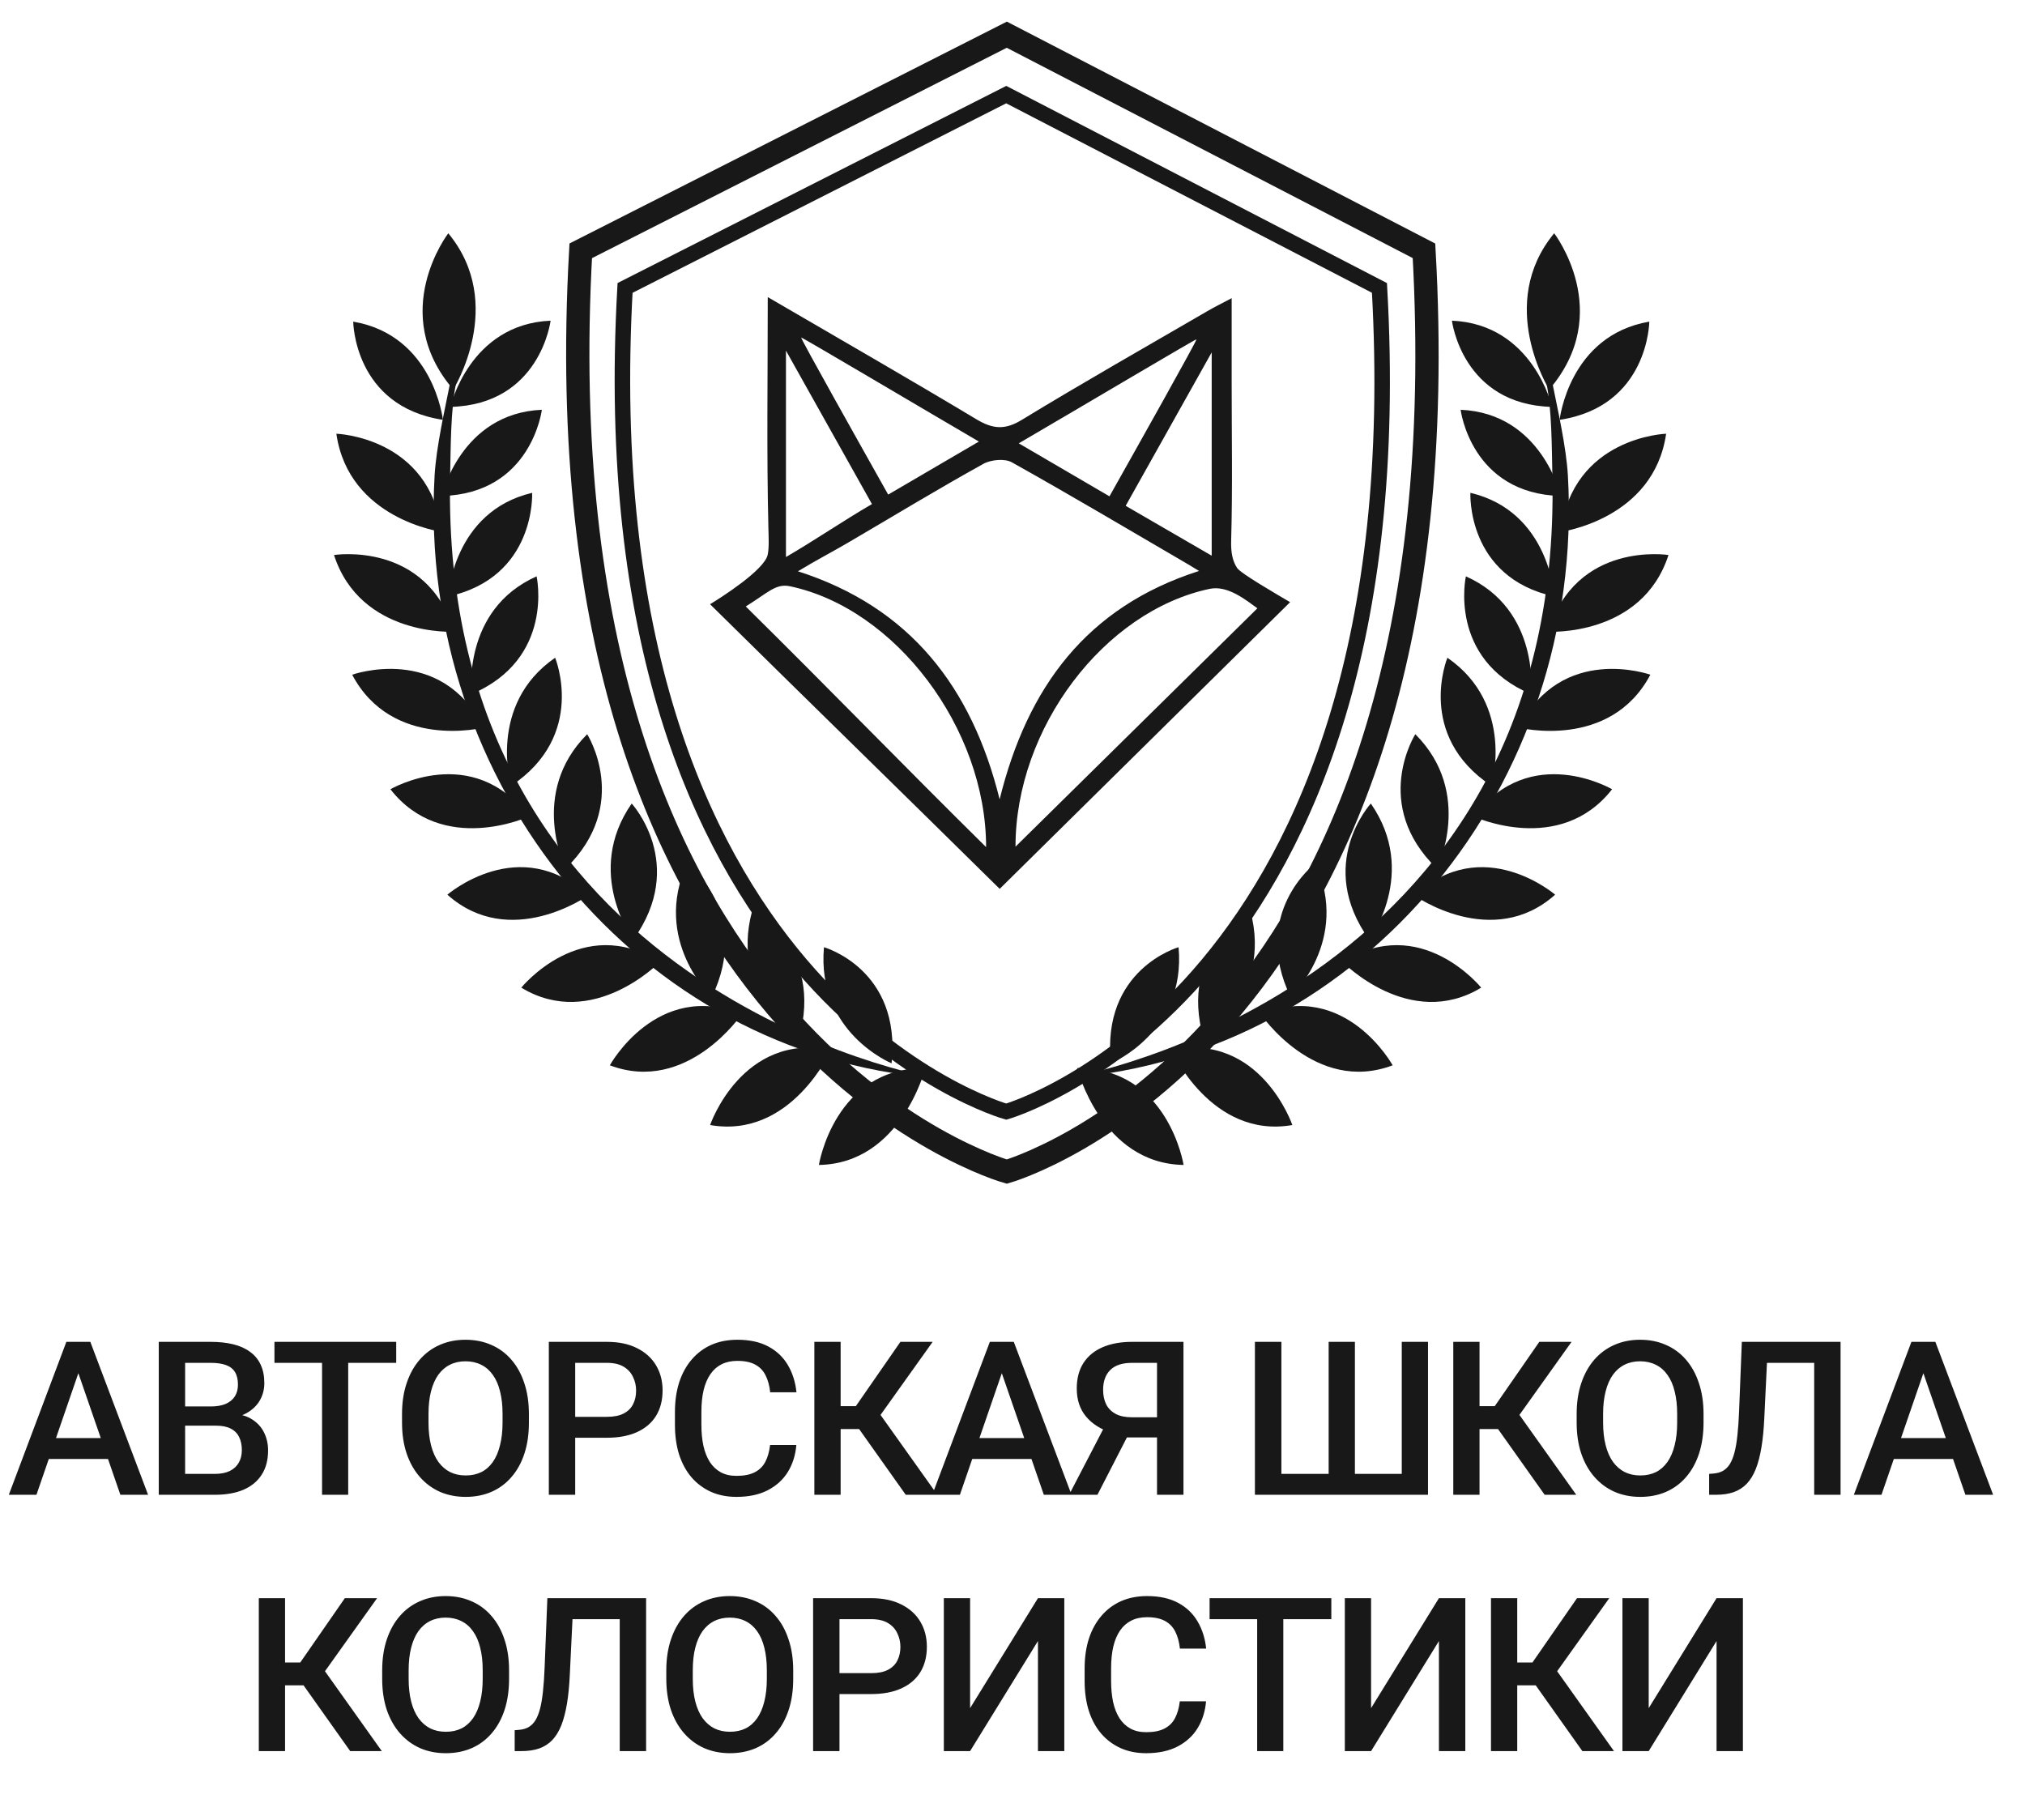 <?xml version="1.0" encoding="UTF-8"?> <svg xmlns="http://www.w3.org/2000/svg" width="79" height="71" viewBox="0 0 79 71" fill="none"><path d="M3.204 53.146L1.422 58.317H0.344L2.589 52.351H3.278L3.204 53.146ZM4.696 58.317L2.909 53.146L2.831 52.351H3.524L5.777 58.317H4.696ZM4.61 56.104V56.92H1.364V56.104H4.61ZM8.431 55.621H6.911L6.902 54.871H8.23C8.454 54.871 8.644 54.838 8.8 54.773C8.958 54.704 9.078 54.607 9.16 54.482C9.242 54.353 9.283 54.199 9.283 54.019C9.283 53.819 9.245 53.657 9.168 53.531C9.092 53.405 8.975 53.314 8.816 53.256C8.66 53.199 8.461 53.17 8.218 53.17H7.222V58.317H6.194V52.351H8.218C8.546 52.351 8.838 52.382 9.095 52.445C9.354 52.508 9.574 52.606 9.754 52.74C9.937 52.871 10.075 53.038 10.168 53.24C10.264 53.442 10.312 53.682 10.312 53.961C10.312 54.207 10.253 54.432 10.136 54.637C10.018 54.839 9.845 55.005 9.615 55.133C9.386 55.261 9.1 55.338 8.759 55.363L8.431 55.621ZM8.386 58.317H6.587L7.05 57.502H8.386C8.618 57.502 8.812 57.463 8.968 57.387C9.123 57.308 9.239 57.2 9.316 57.063C9.395 56.924 9.435 56.761 9.435 56.575C9.435 56.382 9.401 56.214 9.332 56.072C9.264 55.927 9.156 55.816 9.009 55.74C8.861 55.66 8.669 55.621 8.431 55.621H7.275L7.284 54.871H8.787L9.021 55.154C9.349 55.164 9.618 55.237 9.828 55.371C10.041 55.505 10.2 55.678 10.303 55.891C10.407 56.104 10.459 56.334 10.459 56.58C10.459 56.959 10.376 57.278 10.209 57.534C10.045 57.791 9.809 57.986 9.5 58.12C9.192 58.251 8.82 58.317 8.386 58.317ZM13.584 52.351V58.317H12.564V52.351H13.584ZM15.457 52.351V53.17H10.707V52.351H15.457ZM20.634 55.17V55.498C20.634 55.949 20.576 56.353 20.458 56.711C20.341 57.069 20.173 57.373 19.954 57.624C19.738 57.876 19.479 58.068 19.175 58.202C18.872 58.333 18.536 58.399 18.168 58.399C17.801 58.399 17.467 58.333 17.163 58.202C16.863 58.068 16.602 57.876 16.381 57.624C16.16 57.373 15.988 57.069 15.865 56.711C15.744 56.353 15.684 55.949 15.684 55.498V55.17C15.684 54.719 15.744 54.316 15.865 53.961C15.985 53.603 16.154 53.299 16.373 53.047C16.594 52.793 16.855 52.601 17.155 52.47C17.459 52.336 17.793 52.269 18.159 52.269C18.528 52.269 18.864 52.336 19.167 52.47C19.471 52.601 19.731 52.793 19.95 53.047C20.169 53.299 20.337 53.603 20.454 53.961C20.574 54.316 20.634 54.719 20.634 55.17ZM19.606 55.498V55.162C19.606 54.828 19.573 54.535 19.507 54.281C19.445 54.024 19.35 53.809 19.225 53.637C19.102 53.463 18.95 53.331 18.77 53.244C18.59 53.154 18.386 53.109 18.159 53.109C17.933 53.109 17.73 53.154 17.553 53.244C17.375 53.331 17.224 53.463 17.098 53.637C16.975 53.809 16.881 54.024 16.815 54.281C16.75 54.535 16.717 54.828 16.717 55.162V55.498C16.717 55.831 16.75 56.126 16.815 56.383C16.881 56.64 16.976 56.857 17.102 57.034C17.23 57.209 17.384 57.342 17.561 57.432C17.739 57.519 17.941 57.563 18.168 57.563C18.397 57.563 18.601 57.519 18.778 57.432C18.956 57.342 19.106 57.209 19.229 57.034C19.352 56.857 19.445 56.64 19.507 56.383C19.573 56.126 19.606 55.831 19.606 55.498ZM23.677 56.092H22.124V55.276H23.677C23.948 55.276 24.166 55.233 24.333 55.145C24.499 55.058 24.621 54.938 24.697 54.785C24.777 54.629 24.816 54.452 24.816 54.252C24.816 54.064 24.777 53.887 24.697 53.724C24.621 53.557 24.499 53.423 24.333 53.322C24.166 53.221 23.948 53.17 23.677 53.17H22.44V58.317H21.411V52.351H23.677C24.139 52.351 24.531 52.433 24.853 52.597C25.178 52.758 25.425 52.982 25.595 53.269C25.764 53.553 25.849 53.878 25.849 54.244C25.849 54.629 25.764 54.96 25.595 55.236C25.425 55.511 25.178 55.723 24.853 55.871C24.531 56.018 24.139 56.092 23.677 56.092ZM30.043 56.375H31.067C31.035 56.765 30.925 57.114 30.74 57.42C30.554 57.723 30.293 57.962 29.957 58.137C29.621 58.312 29.213 58.399 28.732 58.399C28.363 58.399 28.031 58.333 27.736 58.202C27.441 58.068 27.188 57.88 26.978 57.637C26.768 57.391 26.607 57.094 26.494 56.748C26.385 56.401 26.331 56.013 26.331 55.584V55.088C26.331 54.659 26.387 54.271 26.499 53.924C26.613 53.577 26.777 53.281 26.99 53.035C27.203 52.786 27.459 52.597 27.756 52.465C28.057 52.334 28.394 52.269 28.769 52.269C29.244 52.269 29.646 52.356 29.973 52.531C30.301 52.706 30.555 52.948 30.736 53.256C30.919 53.565 31.031 53.919 31.072 54.318H30.047C30.02 54.061 29.96 53.841 29.867 53.658C29.777 53.475 29.643 53.336 29.465 53.24C29.288 53.142 29.055 53.093 28.769 53.093C28.534 53.093 28.329 53.136 28.154 53.224C27.979 53.311 27.833 53.439 27.716 53.609C27.598 53.778 27.509 53.987 27.449 54.236C27.392 54.482 27.363 54.763 27.363 55.08V55.584C27.363 55.884 27.389 56.157 27.441 56.403C27.496 56.647 27.578 56.855 27.687 57.03C27.799 57.205 27.941 57.34 28.113 57.436C28.285 57.532 28.491 57.579 28.732 57.579C29.024 57.579 29.26 57.533 29.441 57.44C29.624 57.347 29.762 57.212 29.855 57.034C29.95 56.854 30.013 56.634 30.043 56.375ZM32.795 52.351V58.317H31.77V52.351H32.795ZM36.385 52.351L33.959 55.752H32.504L32.365 54.859H33.389L35.127 52.351H36.385ZM35.335 58.317L33.405 55.596L34.069 54.805L36.569 58.317H35.335ZM39.23 53.146L37.448 58.317H36.37L38.616 52.351H39.304L39.23 53.146ZM40.722 58.317L38.935 53.146L38.858 52.351H39.55L41.804 58.317H40.722ZM40.636 56.104V56.92H37.391V56.104H40.636ZM45.453 56.08H43.81L43.404 55.912C42.953 55.77 42.608 55.554 42.368 55.264C42.127 54.975 42.007 54.61 42.007 54.17C42.007 53.777 42.094 53.445 42.269 53.174C42.444 52.904 42.693 52.699 43.015 52.56C43.34 52.42 43.724 52.351 44.166 52.351H46.17V58.317H45.138V53.17H44.166C43.784 53.17 43.5 53.263 43.314 53.449C43.128 53.635 43.035 53.892 43.035 54.219C43.035 54.443 43.077 54.636 43.158 54.797C43.243 54.956 43.367 55.078 43.531 55.166C43.698 55.251 43.904 55.293 44.15 55.293H45.453V56.08ZM44.199 55.621L42.814 58.317H41.708L43.109 55.621H44.199ZM48.957 52.351H49.99V57.502H51.834V52.351H52.858V57.502H54.686V52.351H55.71V58.317H48.957V52.351ZM57.72 52.351V58.317H56.696V52.351H57.72ZM61.31 52.351L58.884 55.752H57.429L57.29 54.859H58.314L60.052 52.351H61.31ZM60.261 58.317L58.331 55.596L58.995 54.805L61.494 58.317H60.261ZM66.459 55.17V55.498C66.459 55.949 66.4 56.353 66.283 56.711C66.165 57.069 65.997 57.373 65.779 57.624C65.563 57.876 65.303 58.068 65 58.202C64.697 58.333 64.361 58.399 63.992 58.399C63.626 58.399 63.291 58.333 62.988 58.202C62.688 58.068 62.427 57.876 62.205 57.624C61.984 57.373 61.812 57.069 61.689 56.711C61.569 56.353 61.509 55.949 61.509 55.498V55.17C61.509 54.719 61.569 54.316 61.689 53.961C61.809 53.603 61.979 53.299 62.197 53.047C62.419 52.793 62.679 52.601 62.98 52.47C63.283 52.336 63.618 52.269 63.984 52.269C64.353 52.269 64.689 52.336 64.992 52.47C65.295 52.601 65.556 52.793 65.775 53.047C65.993 53.299 66.161 53.603 66.278 53.961C66.399 54.316 66.459 54.719 66.459 55.17ZM65.43 55.498V55.162C65.43 54.828 65.397 54.535 65.332 54.281C65.269 54.024 65.175 53.809 65.049 53.637C64.926 53.463 64.775 53.331 64.594 53.244C64.414 53.154 64.21 53.109 63.984 53.109C63.757 53.109 63.555 53.154 63.377 53.244C63.2 53.331 63.048 53.463 62.922 53.637C62.8 53.809 62.705 54.024 62.64 54.281C62.574 54.535 62.541 54.828 62.541 55.162V55.498C62.541 55.831 62.574 56.126 62.64 56.383C62.705 56.64 62.801 56.857 62.927 57.034C63.055 57.209 63.208 57.342 63.386 57.432C63.563 57.519 63.765 57.563 63.992 57.563C64.222 57.563 64.425 57.519 64.603 57.432C64.78 57.342 64.93 57.209 65.053 57.034C65.176 56.857 65.269 56.64 65.332 56.383C65.397 56.126 65.43 55.831 65.43 55.498ZM71.018 52.351V53.17H68.157V52.351H71.018ZM71.805 52.351V58.317H70.776V52.351H71.805ZM67.953 52.351H68.973L68.83 55.313C68.81 55.748 68.774 56.13 68.719 56.461C68.664 56.791 68.591 57.074 68.498 57.309C68.405 57.544 68.287 57.736 68.145 57.887C68.003 58.034 67.832 58.144 67.633 58.215C67.436 58.283 67.206 58.317 66.941 58.317H66.678V57.502L66.838 57.489C66.983 57.478 67.107 57.444 67.211 57.387C67.317 57.327 67.408 57.239 67.481 57.125C67.555 57.007 67.617 56.855 67.666 56.67C67.715 56.484 67.753 56.257 67.781 55.989C67.811 55.722 67.832 55.409 67.846 55.051L67.953 52.351ZM75.183 53.146L73.401 58.317H72.323L74.569 52.351H75.257L75.183 53.146ZM76.675 58.317L74.888 53.146L74.81 52.351H75.503L77.757 58.317H76.675ZM76.589 56.104V56.92H73.343V56.104H76.589ZM11.121 62.351V68.317H10.097V62.351H11.121ZM14.711 62.351L12.285 65.752H10.83L10.691 64.859H11.715L13.453 62.351H14.711ZM13.662 68.317L11.732 65.596L12.396 64.805L14.895 68.317H13.662ZM19.86 65.17V65.498C19.86 65.948 19.801 66.353 19.684 66.711C19.566 67.069 19.398 67.373 19.18 67.624C18.964 67.876 18.704 68.068 18.401 68.202C18.098 68.333 17.762 68.399 17.393 68.399C17.027 68.399 16.692 68.333 16.389 68.202C16.089 68.068 15.828 67.876 15.606 67.624C15.385 67.373 15.213 67.069 15.09 66.711C14.97 66.353 14.91 65.948 14.91 65.498V65.17C14.91 64.719 14.97 64.316 15.09 63.961C15.21 63.603 15.38 63.299 15.598 63.047C15.819 62.793 16.08 62.601 16.381 62.47C16.684 62.336 17.019 62.269 17.385 62.269C17.754 62.269 18.09 62.336 18.393 62.47C18.696 62.601 18.957 62.793 19.175 63.047C19.394 63.299 19.562 63.603 19.68 63.961C19.8 64.316 19.86 64.719 19.86 65.17ZM18.831 65.498V65.162C18.831 64.829 18.799 64.535 18.733 64.281C18.67 64.024 18.576 63.809 18.45 63.637C18.327 63.463 18.176 63.331 17.995 63.244C17.815 63.154 17.612 63.109 17.385 63.109C17.158 63.109 16.956 63.154 16.778 63.244C16.601 63.331 16.449 63.463 16.323 63.637C16.201 63.809 16.106 64.024 16.041 64.281C15.975 64.535 15.942 64.829 15.942 65.162V65.498C15.942 65.831 15.975 66.126 16.041 66.383C16.106 66.64 16.202 66.857 16.328 67.034C16.456 67.209 16.609 67.342 16.787 67.432C16.964 67.519 17.166 67.563 17.393 67.563C17.622 67.563 17.826 67.519 18.004 67.432C18.181 67.342 18.331 67.209 18.454 67.034C18.577 66.857 18.67 66.64 18.733 66.383C18.799 66.126 18.831 65.831 18.831 65.498ZM24.419 62.351V63.17H21.559V62.351H24.419ZM25.206 62.351V68.317H24.177V62.351H25.206ZM21.354 62.351H22.374L22.231 65.313C22.211 65.748 22.175 66.13 22.12 66.461C22.065 66.791 21.991 67.074 21.899 67.309C21.806 67.544 21.688 67.737 21.546 67.887C21.404 68.034 21.233 68.144 21.034 68.215C20.837 68.283 20.607 68.317 20.341 68.317H20.079V67.502L20.239 67.489C20.384 67.478 20.508 67.444 20.612 67.387C20.718 67.327 20.809 67.239 20.882 67.125C20.956 67.007 21.018 66.856 21.067 66.67C21.116 66.484 21.154 66.257 21.182 65.99C21.212 65.722 21.233 65.409 21.247 65.051L21.354 62.351ZM30.945 65.17V65.498C30.945 65.948 30.886 66.353 30.768 66.711C30.651 67.069 30.483 67.373 30.264 67.624C30.049 67.876 29.789 68.068 29.486 68.202C29.183 68.333 28.846 68.399 28.478 68.399C28.112 68.399 27.777 68.333 27.474 68.202C27.173 68.068 26.912 67.876 26.691 67.624C26.47 67.373 26.298 67.069 26.175 66.711C26.055 66.353 25.994 65.948 25.994 65.498V65.17C25.994 64.719 26.055 64.316 26.175 63.961C26.295 63.603 26.464 63.299 26.683 63.047C26.904 62.793 27.165 62.601 27.466 62.47C27.769 62.336 28.104 62.269 28.47 62.269C28.838 62.269 29.174 62.336 29.478 62.47C29.781 62.601 30.042 62.793 30.26 63.047C30.479 63.299 30.647 63.603 30.764 63.961C30.884 64.316 30.945 64.719 30.945 65.17ZM29.916 65.498V65.162C29.916 64.829 29.883 64.535 29.818 64.281C29.755 64.024 29.661 63.809 29.535 63.637C29.412 63.463 29.26 63.331 29.08 63.244C28.9 63.154 28.696 63.109 28.47 63.109C28.243 63.109 28.041 63.154 27.863 63.244C27.686 63.331 27.534 63.463 27.408 63.637C27.285 63.809 27.191 64.024 27.125 64.281C27.06 64.535 27.027 64.829 27.027 65.162V65.498C27.027 65.831 27.06 66.126 27.125 66.383C27.191 66.64 27.287 66.857 27.412 67.034C27.541 67.209 27.694 67.342 27.871 67.432C28.049 67.519 28.251 67.563 28.478 67.563C28.707 67.563 28.911 67.519 29.088 67.432C29.266 67.342 29.416 67.209 29.539 67.034C29.662 66.857 29.755 66.64 29.818 66.383C29.883 66.126 29.916 65.831 29.916 65.498ZM33.987 66.092H32.434V65.276H33.987C34.258 65.276 34.476 65.233 34.643 65.145C34.81 65.058 34.931 64.938 35.008 64.785C35.087 64.629 35.127 64.451 35.127 64.252C35.127 64.064 35.087 63.887 35.008 63.724C34.931 63.557 34.81 63.423 34.643 63.322C34.476 63.221 34.258 63.17 33.987 63.17H32.75V68.317H31.721V62.351H33.987C34.449 62.351 34.841 62.433 35.163 62.597C35.488 62.758 35.736 62.982 35.905 63.269C36.074 63.553 36.159 63.878 36.159 64.244C36.159 64.629 36.074 64.96 35.905 65.236C35.736 65.511 35.488 65.723 35.163 65.871C34.841 66.018 34.449 66.092 33.987 66.092ZM37.846 66.641L40.493 62.351H41.521V68.317H40.493V64.023L37.846 68.317H36.821V62.351H37.846V66.641ZM46.027 66.375H47.051C47.018 66.765 46.909 67.114 46.723 67.42C46.538 67.723 46.277 67.962 45.941 68.137C45.605 68.311 45.196 68.399 44.715 68.399C44.347 68.399 44.015 68.333 43.72 68.202C43.425 68.068 43.172 67.88 42.962 67.637C42.751 67.391 42.59 67.094 42.478 66.748C42.369 66.401 42.314 66.013 42.314 65.584V65.088C42.314 64.659 42.37 64.271 42.482 63.924C42.597 63.577 42.761 63.281 42.974 63.035C43.187 62.786 43.443 62.597 43.74 62.465C44.041 62.334 44.378 62.269 44.752 62.269C45.228 62.269 45.629 62.356 45.957 62.531C46.285 62.706 46.539 62.948 46.719 63.256C46.902 63.565 47.014 63.919 47.055 64.318H46.031C46.004 64.061 45.944 63.841 45.851 63.658C45.76 63.475 45.627 63.336 45.449 63.24C45.271 63.142 45.039 63.093 44.752 63.093C44.517 63.093 44.313 63.136 44.138 63.224C43.963 63.311 43.817 63.439 43.699 63.609C43.582 63.778 43.493 63.987 43.433 64.236C43.376 64.482 43.347 64.763 43.347 65.08V65.584C43.347 65.884 43.373 66.157 43.425 66.403C43.479 66.647 43.561 66.856 43.671 67.03C43.783 67.205 43.925 67.34 44.097 67.436C44.269 67.532 44.475 67.579 44.715 67.579C45.008 67.579 45.244 67.533 45.424 67.44C45.608 67.347 45.745 67.212 45.838 67.034C45.934 66.854 45.997 66.634 46.027 66.375ZM50.065 62.351V68.317H49.045V62.351H50.065ZM51.938 62.351V63.17H47.189V62.351H51.938ZM53.489 66.641L56.136 62.351H57.165V68.317H56.136V64.023L53.489 68.317H52.465V62.351H53.489V66.641ZM59.191 62.351V68.317H58.167V62.351H59.191ZM62.781 62.351L60.355 65.752H58.9L58.761 64.859H59.785L61.523 62.351H62.781ZM61.732 68.317L59.802 65.596L60.466 64.805L62.965 68.317H61.732ZM64.32 66.641L66.967 62.351H67.995V68.317H66.967V64.023L64.32 68.317H63.295V62.351H64.32V66.641Z" fill="#181818"></path><path d="M50.33 23.493C49.788 23.172 48.407 22.375 48.264 22.161C48.085 21.894 48.018 21.553 48.03 21.113C48.088 19.045 48.05 16.977 48.05 14.906V11.633C47.636 11.852 47.366 11.985 47.105 12.137C44.685 13.545 42.25 14.925 39.857 16.384C39.2 16.785 38.726 16.737 38.097 16.361C35.46 14.778 32.794 13.248 29.952 11.591C29.952 14.729 29.906 17.668 29.977 20.6C29.985 20.954 30.009 21.355 29.95 21.64C29.827 22.238 28.11 23.326 27.701 23.573C31.528 27.35 35.227 30.954 39 34.678C42.816 30.912 46.548 27.228 50.33 23.493ZM49.054 23.732C45.702 27.04 42.822 29.87 39.617 33.032C39.617 28.406 43.073 23.843 47.193 22.973C47.897 22.827 48.598 23.404 49.054 23.732ZM47.271 13.748V21.68C46.108 21.005 45.047 20.391 43.915 19.734C45.013 17.774 46.068 15.893 47.271 13.748ZM46.676 13.239C46.707 13.27 44.397 17.382 43.283 19.364C42.084 18.665 41.016 18.04 39.744 17.296C42.05 15.951 46.655 13.215 46.676 13.239ZM31.129 22.288C31.86 21.845 32.519 21.504 33.073 21.178C34.846 20.14 36.572 19.089 38.365 18.096C38.658 17.933 39.2 17.881 39.477 18.038C41.782 19.327 44.057 20.679 46.34 22.01C46.42 22.056 46.5 22.107 46.778 22.275C42.388 23.68 40.077 26.818 38.998 31.185C37.913 26.809 35.5 23.687 31.129 22.288ZM30.818 22.872C34.939 23.741 38.47 28.423 38.47 33.049C35.267 29.888 32.445 26.969 29.094 23.66C29.964 23.124 30.26 22.756 30.818 22.872ZM34.017 19.666C32.886 20.323 31.824 21.056 30.662 21.732V13.679C31.865 15.825 32.917 17.703 34.017 19.666ZM38.188 17.227C36.916 17.971 35.849 18.596 34.65 19.296C33.536 17.313 31.226 13.201 31.256 13.169C31.278 13.147 35.884 15.881 38.188 17.227Z" fill="#181818"></path><path d="M60.327 14.925C60.544 15.987 60.538 17.469 60.562 18.586C61.002 38.77 41.689 42.057 41.689 42.057C53.147 41.141 61.857 30.674 61.167 18.549C61.102 17.432 60.767 15.974 60.556 14.91L60.327 14.925Z" fill="#181818"></path><path d="M42.02 41.67C42.02 41.67 42.961 45.396 46.175 45.449C46.175 45.449 45.572 41.655 42.02 41.67Z" fill="#181818"></path><path d="M45.691 40.955C45.691 40.955 47.248 44.446 50.418 43.892C50.418 43.892 49.181 40.274 45.691 40.955Z" fill="#181818"></path><path d="M43.34 41.485C43.34 41.485 46.275 40.284 45.979 36.954C45.979 36.954 42.953 37.811 43.34 41.485Z" fill="#181818"></path><path d="M49.181 39.563C49.181 39.563 51.305 42.704 54.331 41.562C54.331 41.562 52.501 38.232 49.181 39.563Z" fill="#181818"></path><path d="M46.956 40.528C46.956 40.528 49.642 38.792 48.787 35.574C48.787 35.574 45.955 36.985 46.956 40.528Z" fill="#181818"></path><path d="M52.38 37.533C52.38 37.533 55 40.222 57.785 38.532C57.785 38.532 55.42 35.601 52.38 37.533Z" fill="#181818"></path><path d="M50.352 38.904C50.352 38.904 52.699 36.691 51.313 33.683C51.313 33.683 48.766 35.605 50.352 38.904Z" fill="#181818"></path><path d="M55.182 34.939C55.182 34.939 58.217 37.093 60.67 34.905C60.67 34.905 57.847 32.467 55.182 34.939Z" fill="#181818"></path><path d="M53.42 36.666C53.42 36.666 55.356 34.048 53.479 31.349C53.479 31.349 51.299 33.72 53.42 36.666Z" fill="#181818"></path><path d="M57.497 31.857C57.497 31.857 60.849 33.404 62.891 30.792C62.891 30.792 59.7 28.923 57.497 31.857Z" fill="#181818"></path><path d="M56.058 33.887C56.058 33.887 57.518 30.947 55.215 28.644C55.215 28.644 53.472 31.389 56.058 33.887Z" fill="#181818"></path><path d="M59.257 28.388C59.257 28.388 62.818 29.282 64.384 26.323C64.384 26.323 60.926 25.086 59.257 28.388Z" fill="#181818"></path><path d="M58.186 30.659C58.186 30.659 59.123 27.493 56.467 25.661C56.467 25.661 55.215 28.688 58.186 30.659Z" fill="#181818"></path><path d="M60.398 24.646C60.398 24.646 64.052 24.856 65.092 21.653C65.092 21.653 61.482 21.084 60.398 24.646Z" fill="#181818"></path><path d="M59.727 27.082C59.727 27.082 60.115 23.789 57.188 22.486C57.188 22.486 56.472 25.698 59.727 27.082Z" fill="#181818"></path><path d="M60.887 20.75C60.887 20.75 64.518 20.267 65 16.921C65 16.921 61.351 17.042 60.887 20.75Z" fill="#181818"></path><path d="M60.638 23.272C60.638 23.272 60.459 19.957 57.363 19.227C57.363 19.227 57.201 22.523 60.638 23.272Z" fill="#181818"></path><path d="M60.891 19.351C60.891 19.351 60.153 16.123 56.983 15.987C56.983 15.987 57.383 19.261 60.891 19.351Z" fill="#181818"></path><path d="M60.55 15.875C60.55 15.875 59.813 12.647 56.643 12.511C56.643 12.511 57.042 15.786 60.55 15.875Z" fill="#181818"></path><path d="M60.844 16.38C60.844 16.38 61.208 13.084 64.343 12.548C64.343 12.548 64.317 15.851 60.844 16.38Z" fill="#181818"></path><path d="M60.438 15.197C60.438 15.197 58.349 11.864 60.632 9.101C60.632 9.101 63.014 12.193 60.438 15.197Z" fill="#181818"></path><path d="M17.796 14.925C17.578 15.986 17.584 17.469 17.561 18.586C17.12 38.77 36.433 42.057 36.433 42.057C24.976 41.141 16.265 30.674 16.955 18.549C17.02 17.432 17.355 15.974 17.566 14.909L17.796 14.925Z" fill="#181818"></path><path d="M36.101 41.67C36.101 41.67 35.16 45.396 31.947 45.449C31.947 45.449 32.549 41.654 36.101 41.67Z" fill="#181818"></path><path d="M32.429 40.955C32.429 40.955 30.872 44.446 27.703 43.892C27.703 43.892 28.939 40.274 32.429 40.955Z" fill="#181818"></path><path d="M34.783 41.484C34.783 41.484 31.848 40.284 32.145 36.954C32.145 36.954 35.171 37.811 34.783 41.484Z" fill="#181818"></path><path d="M28.941 39.562C28.941 39.562 26.817 42.704 23.791 41.562C23.791 41.562 25.622 38.232 28.941 39.562Z" fill="#181818"></path><path d="M31.164 40.528C31.164 40.528 28.479 38.792 29.334 35.573C29.334 35.573 32.166 36.984 31.164 40.528Z" fill="#181818"></path><path d="M25.742 37.532C25.742 37.532 23.122 40.222 20.337 38.532C20.337 38.532 22.702 35.601 25.742 37.532Z" fill="#181818"></path><path d="M27.769 38.903C27.769 38.903 25.422 36.691 26.808 33.682C26.808 33.682 29.355 35.604 27.769 38.903Z" fill="#181818"></path><path d="M22.94 34.939C22.94 34.939 19.906 37.093 17.453 34.905C17.453 34.905 20.276 32.466 22.94 34.939Z" fill="#181818"></path><path d="M24.703 36.666C24.703 36.666 22.766 34.047 24.644 31.349C24.644 31.349 26.824 33.719 24.703 36.666Z" fill="#181818"></path><path d="M20.625 31.857C20.625 31.857 17.273 33.404 15.231 30.792C15.231 30.792 18.422 28.923 20.625 31.857Z" fill="#181818"></path><path d="M22.064 33.887C22.064 33.887 20.604 30.947 22.907 28.644C22.907 28.644 24.649 31.389 22.064 33.887Z" fill="#181818"></path><path d="M18.865 28.387C18.865 28.387 15.304 29.282 13.739 26.323C13.739 26.323 17.196 25.085 18.865 28.387Z" fill="#181818"></path><path d="M19.938 30.659C19.938 30.659 19.001 27.493 21.657 25.661C21.657 25.661 22.908 28.687 19.938 30.659Z" fill="#181818"></path><path d="M17.725 24.646C17.725 24.646 14.07 24.856 13.03 21.653C13.03 21.653 16.641 21.084 17.725 24.646Z" fill="#181818"></path><path d="M18.395 27.081C18.395 27.081 18.008 23.788 20.934 22.485C20.934 22.485 21.65 25.698 18.395 27.081Z" fill="#181818"></path><path d="M17.235 20.749C17.235 20.749 13.604 20.267 13.122 16.921C13.122 16.921 16.771 17.042 17.235 20.749Z" fill="#181818"></path><path d="M17.485 23.271C17.485 23.271 17.664 19.957 20.76 19.227C20.76 19.227 20.922 22.523 17.485 23.271Z" fill="#181818"></path><path d="M17.232 19.351C17.232 19.351 17.969 16.123 21.139 15.987C21.139 15.987 20.739 19.261 17.232 19.351Z" fill="#181818"></path><path d="M17.572 15.875C17.572 15.875 18.309 12.647 21.48 12.511C21.48 12.511 21.08 15.785 17.572 15.875Z" fill="#181818"></path><path d="M17.279 16.379C17.279 16.379 16.915 13.084 13.78 12.548C13.78 12.548 13.807 15.85 17.279 16.379Z" fill="#181818"></path><path d="M17.683 15.197C17.683 15.197 19.772 11.864 17.489 9.101C17.489 9.101 15.107 12.192 17.683 15.197Z" fill="#181818"></path><path d="M55.553 9.785L39.278 1.354L22.656 9.785C20.922 40.578 39.278 45.709 39.278 45.709C39.278 45.709 57.287 40.578 55.553 9.785Z" stroke="#181818" stroke-width="0.908" stroke-miterlimit="10"></path><path d="M53.816 11.233L39.256 3.691L24.385 11.233C22.837 38.779 39.256 43.369 39.256 43.369C39.256 43.369 55.367 38.779 53.816 11.233Z" stroke="#181818" stroke-width="0.605" stroke-miterlimit="10"></path></svg> 